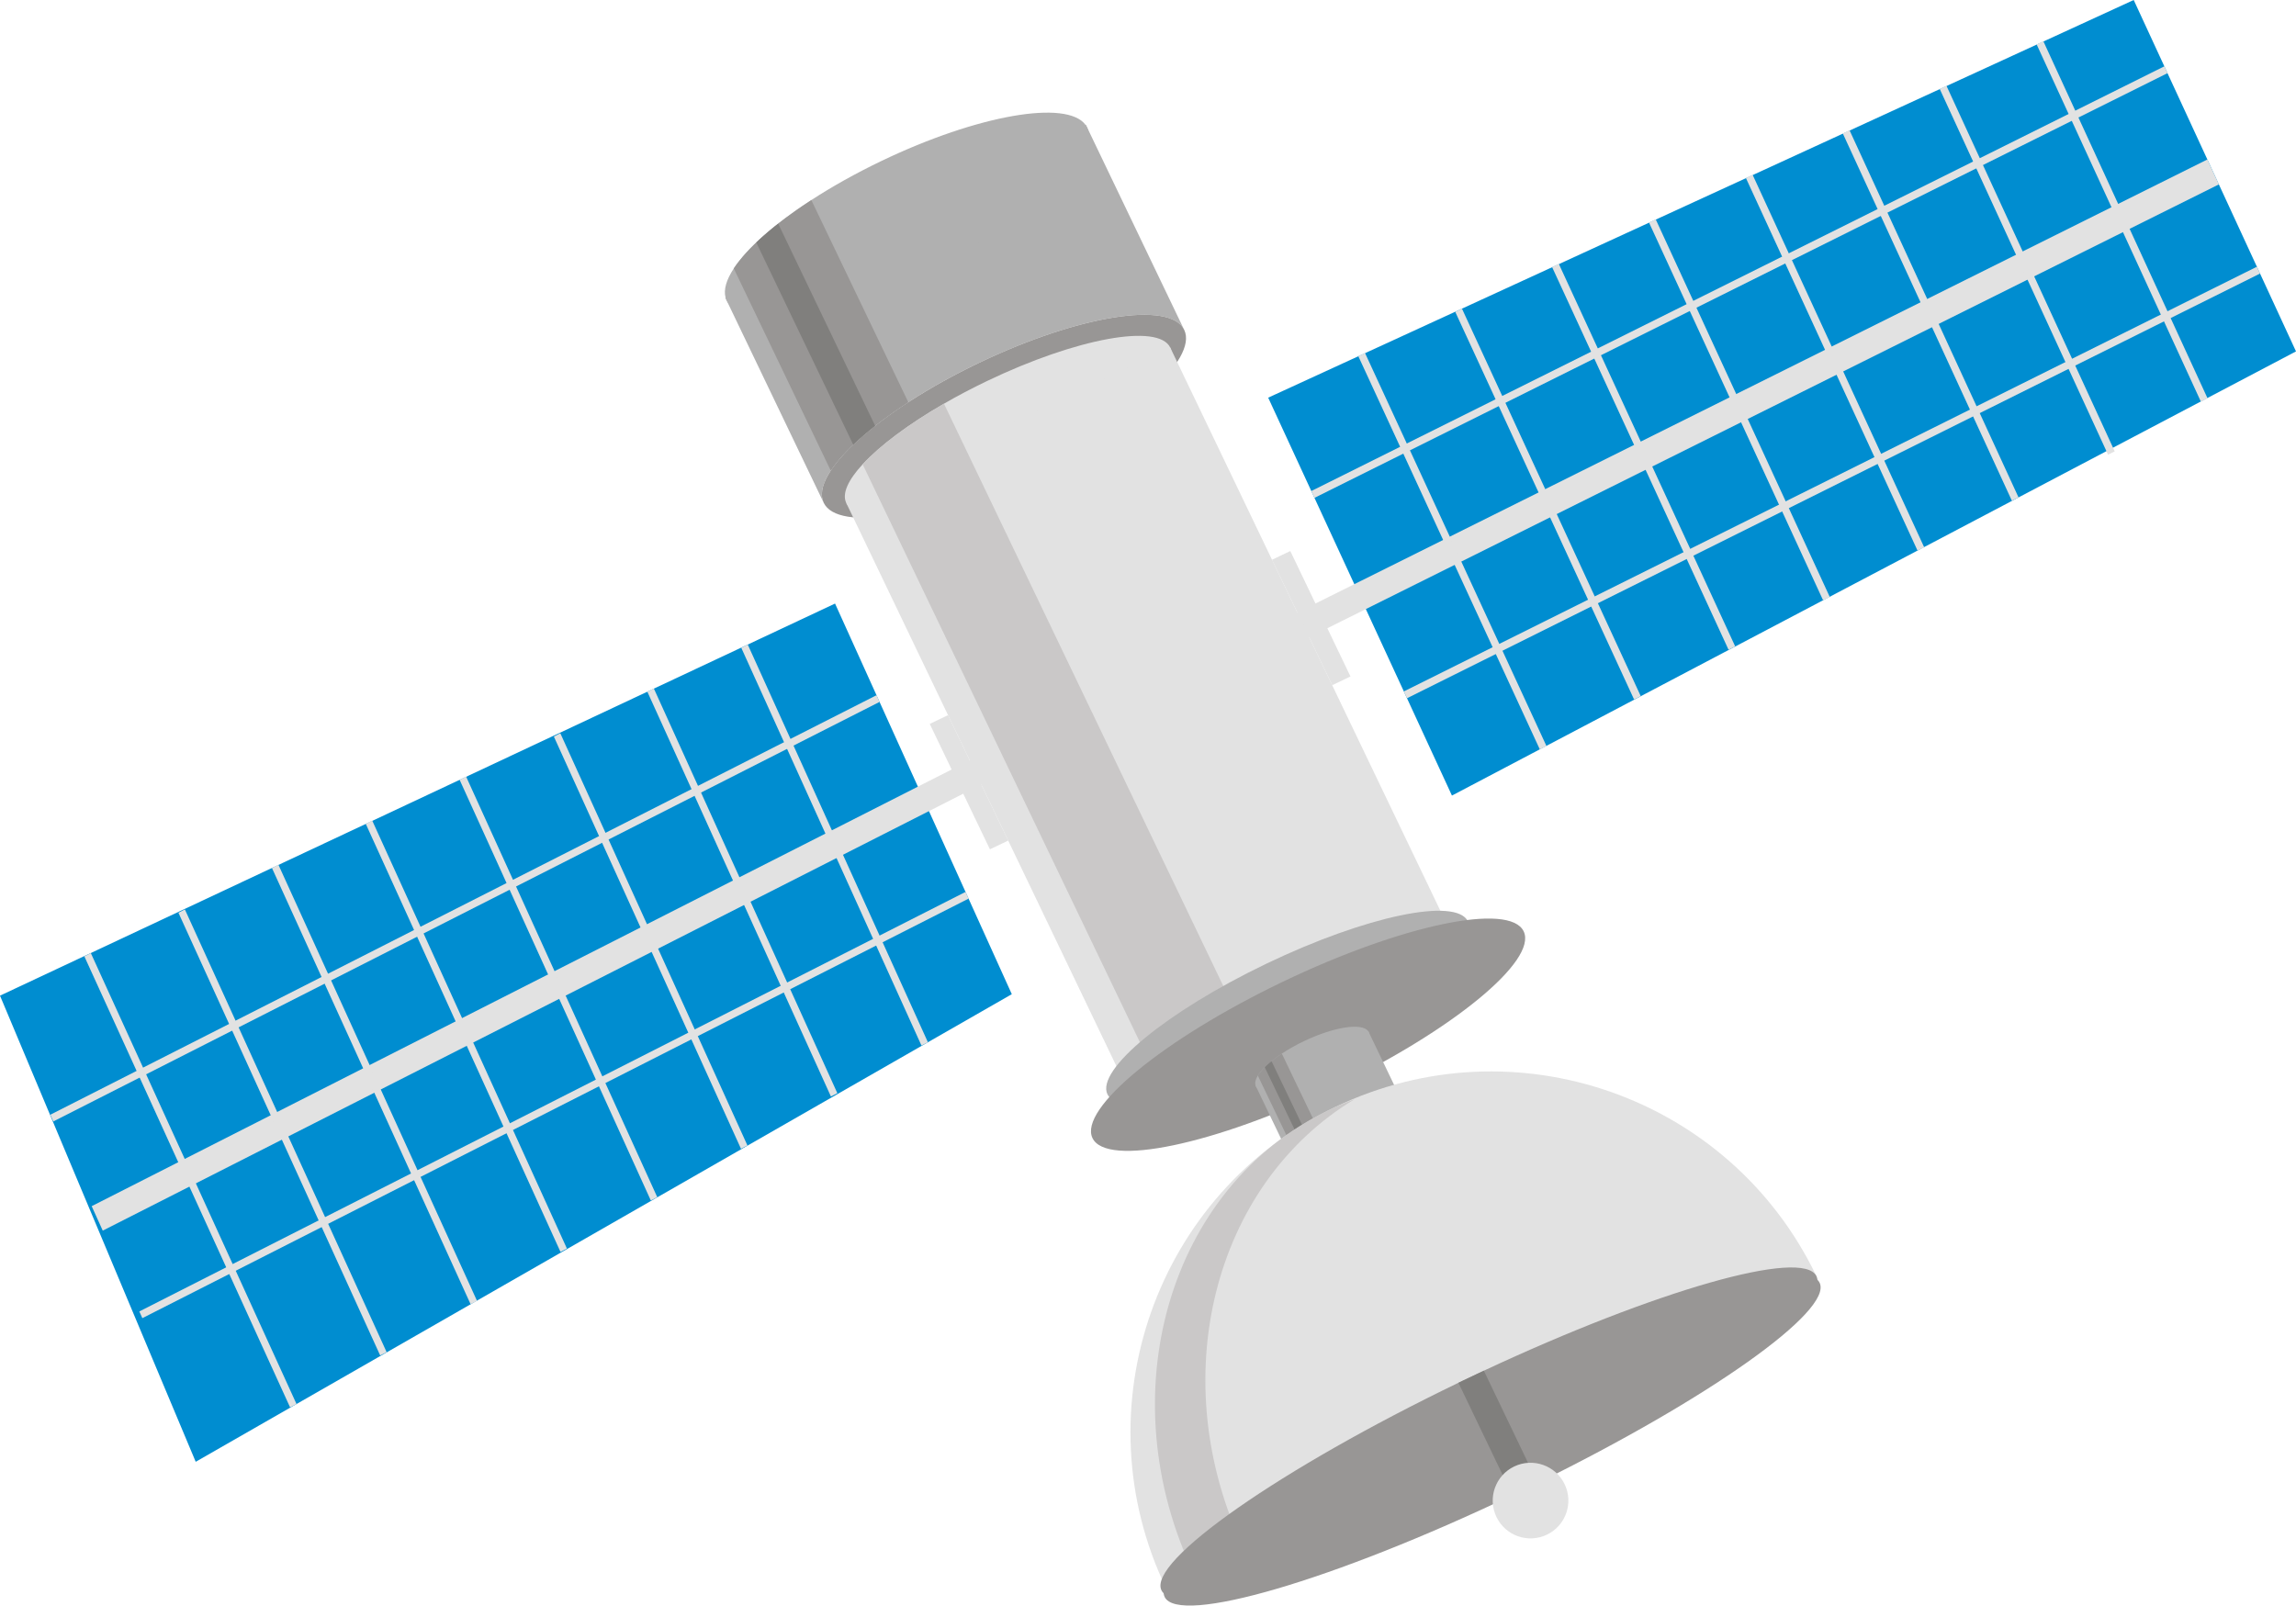 <svg xmlns="http://www.w3.org/2000/svg" version="1.1" viewBox="0 0 319.341 223.352" height="223.352" width="319.341">
  <path style="fill:#b0b0b0" d="m 100.88,41.407 13.681,28.531 c -0.558,-1.166 -0.174,-2.709 0.983,-4.468 0.743,-1.126 1.801,-2.348 3.128,-3.616 0.899,-0.856 1.919,-1.736 3.049,-2.623 1.381,-1.085 2.926,-2.189 4.61,-3.28 2.886,-1.873 6.18,-3.725 9.755,-5.439 13.847,-6.642 26.661,-8.711 28.621,-4.624 L 151.024,17.356 z" />
  <path style="fill:#989695" d="m 114.563,69.938 c 1.96,4.086 14.774,2.015 28.623,-4.625 13.847,-6.642 23.482,-15.34 21.522,-19.426 -1.959,-4.087 -14.775,-2.017 -28.62,4.625 -13.849,6.643 -23.484,15.339 -21.525,19.426" />
  <path style="fill:#b0b0b0" d="m 101.075,41.816 c 0.56,1.165 2.002,1.831 4.099,2.029 1.344,0.128 2.957,0.067 4.776,-0.175 1.233,-0.164 2.556,-0.409 3.954,-0.735 1.711,-0.398 3.537,-0.912 5.445,-1.542 3.269,-1.078 6.772,-2.487 10.35,-4.202 13.845,-6.64 23.481,-15.339 21.521,-19.423 -0.065,-0.138 -0.142,-0.269 -0.233,-0.391 -2.587,-3.553 -15.005,-1.403 -28.39,5.014 -3.573,1.715 -6.869,3.564 -9.753,5.44 -1.685,1.093 -3.231,2.193 -4.61,3.279 -1.13,0.89 -2.149,1.767 -3.049,2.624 -1.327,1.267 -2.385,2.488 -3.127,3.614 -1.022,1.555 -1.44,2.937 -1.143,4.041 0.039,0.149 0.093,0.289 0.16,0.428" />
  <path style="fill:#e2e2e2" d="m 117.7,69.964 c 0.621,1.293 2.654,1.792 5.622,1.586 3.511,-0.241 8.327,-1.471 13.655,-3.541 2.011,-0.779 4.095,-1.683 6.209,-2.695 12.443,-5.969 21.208,-13.562 19.579,-16.963 -1.631,-3.398 -13.042,-1.315 -25.483,4.653 -2.112,1.012 -4.122,2.073 -5.99,3.153 -4.95,2.857 -8.923,5.843 -11.309,8.429 -2.019,2.185 -2.903,4.084 -2.283,5.378" />
  <path style="fill:#008dd0" d="M 201.945,110.672 319.341,48.883 296.769,0 176.387,55.319 z" />
  <path style="fill:#e2e2e2" d="M 306.107,55.864 307.034,55.403 284.199,5.728 283.272,6.187 z" />
  <path style="fill:#e2e2e2" d="m 301.469,10.178 -0.439,-0.952 -118.646,59.081 0.439,0.951 z" />
  <path style="fill:#e2e2e2" d="m 308.615,25.651 -1.601,-3.465 -127.834,63.653 1.601,3.466 z" />
  <path style="fill:#e2e2e2" d="m 314.34,38.054 -0.44,-0.948 -118.645,59.078 0.439,0.949 z" />
  <path style="fill:#e2e2e2" d="m 293.202,63.254 0.927,-0.461 -23.408,-50.871 -0.927,0.462 z" />
  <path style="fill:#e2e2e2" d="m 279.823,69.655 0.926,-0.46 -23.509,-51.083 -0.928,0.46 z" />
  <path style="fill:#e2e2e2" d="m 266.701,76.596 0.927,-0.462 -23.866,-51.824 -0.927,0.462 z" />
  <path style="fill:#e2e2e2" d="m 253.568,83.511 0.929,-0.461 -24.212,-52.54 -0.926,0.46 z" />
  <path style="fill:#e2e2e2" d="m 240.418,90.39 0.927,-0.461 -24.539,-53.228 -0.928,0.46 z" />
  <path style="fill:#e2e2e2" d="m 227.278,97.305 0.927,-0.462 -24.873,-53.921 -0.926,0.464 z" />
  <path style="fill:#e2e2e2" d="m 214.166,104.248 0.927,-0.461 -25.244,-54.691 -0.923,0.461 z" />
  <path style="fill:#e2e2e2" d="M 155.606,148.998 200.668,127.386 162.765,48.351 117.701,69.965 z" />
  <path style="fill:#cac8c8" d="m 119.983,64.587 39.576,82.514 12.479,-5.986 -40.746,-84.959 c -4.951,2.857 -8.923,5.844 -11.309,8.43" />
  <path style="fill:#989695" d="m 102.058,37.347 13.488,28.123 c 1.853,-2.821 5.682,-6.204 10.785,-9.519 L 112.844,27.83 c -5.104,3.315 -8.933,6.698 -10.786,9.517" />
  <path style="fill:#b0b0b0" d="m 154.031,152.231 c 1.631,3.4 14.176,0.773 28.024,-5.871 13.848,-6.64 23.751,-14.779 22.121,-18.18 -1.63,-3.398 -14.177,-0.77 -28.024,5.871 -13.848,6.643 -23.751,14.781 -22.121,18.18" />
  <path style="fill:#989695" d="m 151.95,158.321 c 1.95,4.065 16.956,0.923 33.516,-7.02 16.561,-7.944 28.405,-17.677 26.455,-21.742 -1.948,-4.066 -16.954,-0.921 -33.515,7.02 -16.56,7.943 -28.405,17.677 -26.456,21.741" />
  <path style="fill:#807f7d" d="m 105.186,33.733 13.486,28.122 c 0.899,-0.856 1.919,-1.736 3.049,-2.624 L 108.235,31.11 c -1.129,0.889 -2.149,1.767 -3.049,2.623" />
  <path style="fill:#b0b0b0" d="m 174.611,150.971 4.614,9.619 c -0.19,-0.392 -0.082,-0.9 0.269,-1.475 0.226,-0.37 0.551,-0.764 0.959,-1.174 0.278,-0.277 0.595,-0.56 0.944,-0.844 0.428,-0.348 0.909,-0.7 1.435,-1.048 0.9,-0.595 1.927,-1.18 3.046,-1.718 4.336,-2.081 8.387,-2.647 9.048,-1.27 l -4.614,-9.618 z" />
  <path style="fill:#b0b0b0" d="m 174.677,151.109 c 0.189,0.394 0.651,0.629 1.32,0.716 0.428,0.054 0.941,0.049 1.516,-0.014 0.391,-0.043 0.808,-0.113 1.249,-0.208 0.54,-0.114 1.115,-0.27 1.714,-0.461 1.028,-0.33 2.13,-0.765 3.248,-1.301 4.336,-2.08 7.315,-4.882 6.654,-6.261 -0.022,-0.044 -0.048,-0.09 -0.078,-0.13 -0.856,-1.207 -4.779,-0.609 -8.968,1.401 -1.119,0.536 -2.148,1.123 -3.047,1.717 -0.525,0.35 -1.006,0.702 -1.435,1.051 -0.351,0.282 -0.666,0.566 -0.945,0.842 -0.409,0.41 -0.733,0.806 -0.959,1.173 -0.309,0.509 -0.43,0.963 -0.323,1.334 0.012,0.05 0.031,0.097 0.054,0.143" />
  <path style="fill:#989695" d="m 174.947,149.633 4.548,9.482 c 0.562,-0.922 1.747,-2.011 3.337,-3.067 l -4.547,-9.482 c -1.59,1.056 -2.776,2.145 -3.338,3.066" />
  <path style="fill:#807f7d" d="m 175.906,148.461 4.547,9.481 c 0.278,-0.277 0.595,-0.56 0.944,-0.844 l -4.547,-9.481 c -0.351,0.283 -0.665,0.567 -0.944,0.844" />
  <path style="fill:#e2e2e2" d="m 185.715,153.99 c 24.98,-11.98 54.945,-1.441 66.926,23.539 l -90.464,43.388 c -11.982,-24.982 -1.444,-54.945 23.538,-66.927" />
  <path style="fill:#cac8c8" d="m 166.101,219.034 7.013,-3.362 c -11.347,-23.659 -4.435,-50.858 15.283,-62.759 -1.212,0.441 -2.406,0.945 -3.589,1.513 -22.311,10.7 -30.689,39.626 -18.706,64.608" />
  <path style="fill:#989695" d="m 161.539,221.222 c 1.929,4.024 23.509,-2.299 48.368,-14.144 0.236,-0.112 0.475,-0.226 0.714,-0.341 0.945,-0.452 1.882,-0.91 2.81,-1.364 23.732,-11.672 41.086,-23.931 39.21,-27.843 -1.877,-3.913 -22.302,1.947 -46.258,13.146 -0.936,0.44 -1.878,0.885 -2.824,1.339 -0.238,0.116 -0.476,0.228 -0.712,0.343 -24.8,11.97 -43.24,24.837 -41.309,28.864" />
  <path style="fill:#989695" d="m 161.98,222.14 c 1.929,4.024 23.508,-2.298 48.367,-14.145 0.238,-0.113 0.473,-0.226 0.714,-0.341 0.945,-0.452 1.882,-0.91 2.812,-1.363 23.732,-11.671 41.085,-23.932 39.21,-27.843 -1.878,-3.914 -22.3,1.947 -46.258,13.147 -0.936,0.439 -1.879,0.883 -2.823,1.338 -0.239,0.115 -0.478,0.229 -0.712,0.345 -24.8,11.968 -43.24,24.837 -41.308,28.863" />
  <path style="fill:#807f7d" d="m 202.848,192.358 7.94,16.557 3.53,-1.693 -7.935,-16.545 c -0.936,0.439 -1.878,0.884 -2.823,1.338 -0.238,0.116 -0.476,0.228 -0.712,0.343" />
  <path style="fill:#e2e2e2" d="m 208.133,211.022 c 1.259,2.62 4.401,3.725 7.02,2.467 2.619,-1.256 3.725,-4.399 2.467,-7.017 -1.255,-2.618 -4.398,-3.725 -7.017,-2.47 -2.621,1.257 -3.725,4.401 -2.47,7.02" />
  <path style="fill:#e2e2e2" d="m 187.831,94.101 -2.541,1.218 -8.37,-17.449 2.542,-1.218 z" />
  <path style="fill:#008dd0" d="M 140.728,138.301 27.22,203.35 -2.6881963e-8,138.506 116.143,83.961 z" />
  <path style="fill:#e2e2e2" d="m 41.244,195.321 -0.895,0.459 -28.617,-62.743 0.899,-0.458 z" />
  <path style="fill:#e2e2e2" d="m 7.418,156.002 -0.422,-0.932 114.916,-58.36 0.422,0.932 z" />
  <path style="fill:#e2e2e2" d="m 14.291,171.192 -1.54,-3.402 123.813,-62.879 1.54,3.403 z" />
  <path style="fill:#e2e2e2" d="m 19.799,183.368 -0.421,-0.933 114.913,-58.36 0.424,0.933 z" />
  <path style="fill:#e2e2e2" d="m 53.775,188.098 -0.897,0.459 -28.06,-61.586 0.896,-0.458 z" />
  <path style="fill:#e2e2e2" d="m 66.348,180.967 -0.897,0.459 -27.625,-60.677 0.896,-0.458 z" />
  <path style="fill:#e2e2e2" d="m 78.851,173.691 -0.895,0.459 -27.083,-59.546 0.896,-0.458 z" />
  <path style="fill:#e2e2e2" d="m 91.417,166.542 -0.897,0.457 -26.59,-58.517 0.897,-0.457 z" />
  <path style="fill:#e2e2e2" d="m 103.959,159.35 -0.897,0.457 -26.029,-57.351 0.897,-0.457 z" />
  <path style="fill:#e2e2e2" d="m 116.464,152.076 -0.895,0.456 -25.528,-56.302 0.897,-0.459 z" />
  <path style="fill:#e2e2e2" d="m 129.059,144.99 -0.897,0.456 -25.062,-55.332 0.898,-0.456 z" />
  <path style="fill:#e2e2e2" d="m 137.685,118.15 2.542,-1.218 -8.368,-17.45 -2.542,1.22 z" />
</svg>